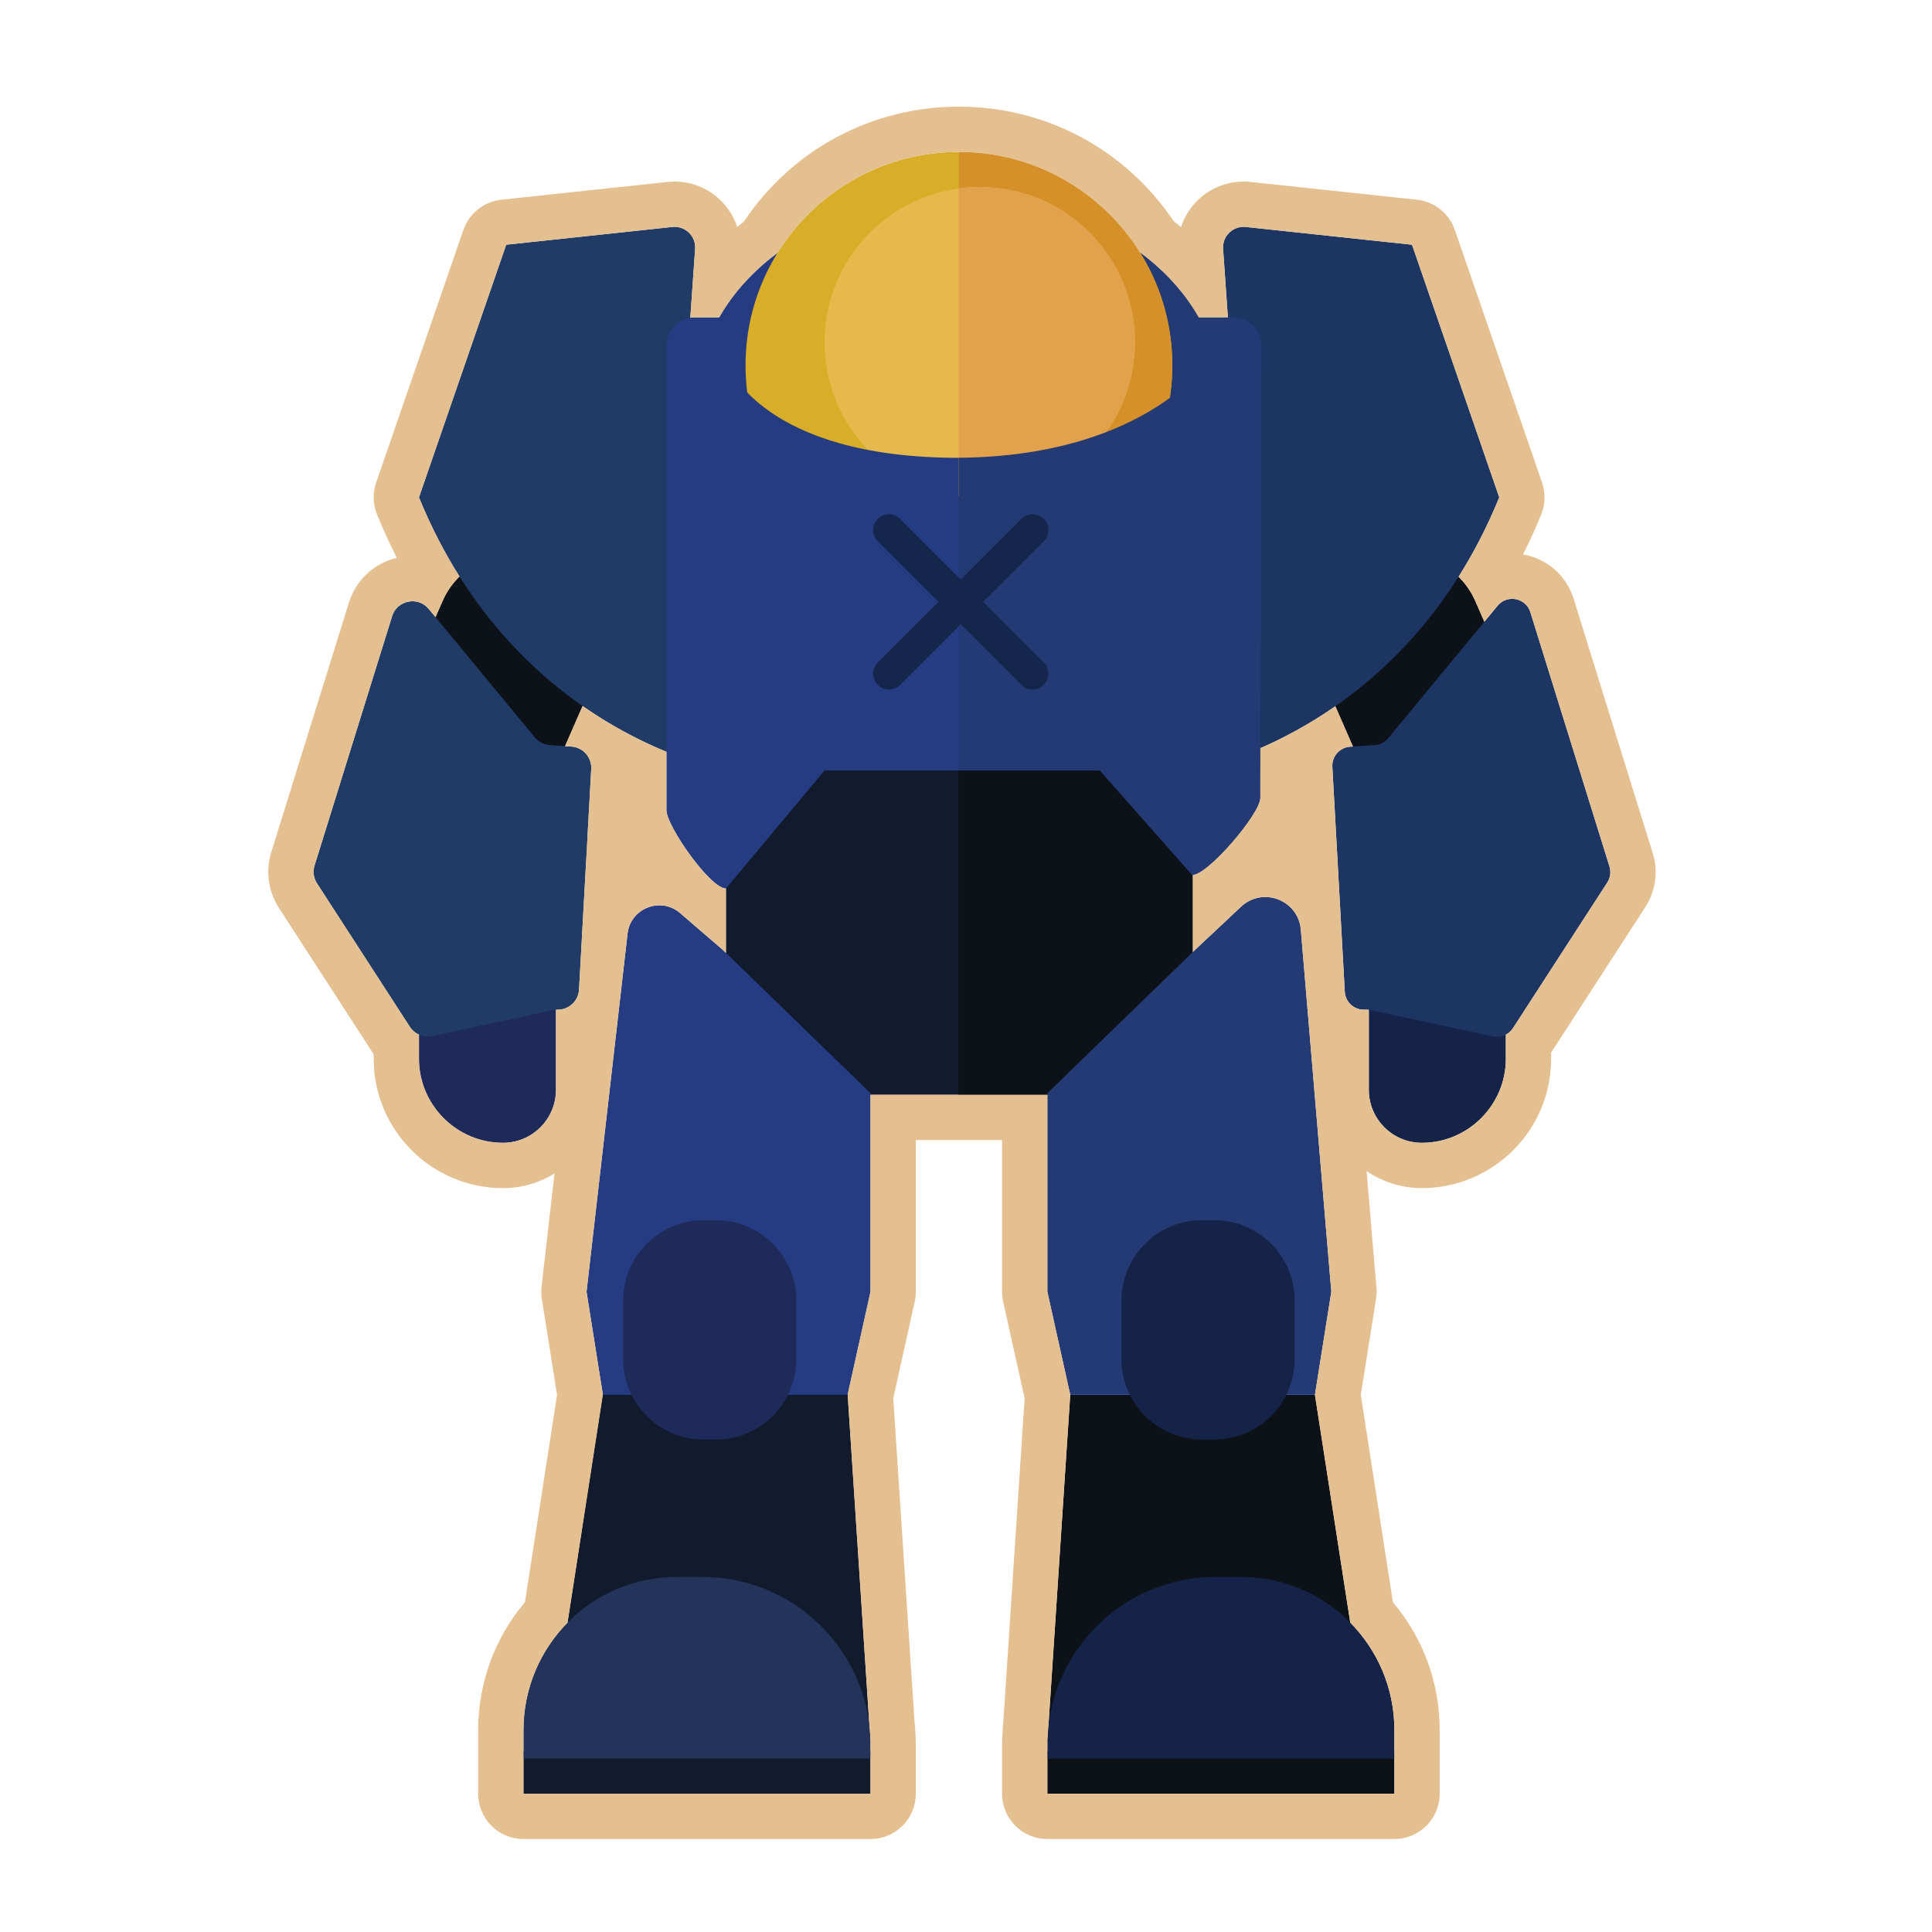 <?xml version="1.0" encoding="utf-8"?>
<!-- Generator: Adobe Illustrator 19.0.1, SVG Export Plug-In . SVG Version: 6.00 Build 0)  -->
<svg version="1.0" id="Слой_1" xmlns="http://www.w3.org/2000/svg" xmlns:xlink="http://www.w3.org/1999/xlink" x="0px" y="0px"
	 viewBox="0 0 256 256" enable-background="new 0 0 256 256" xml:space="preserve">
<g>
	<g>
		<path fill="#E4BF90" d="M79.966,114.324c-0.56,0.316-0.535-0.212-0.233,0.457c0.125,0.278,0.319,0.602,0.475,0.861
			c0.328,0.544,0.727,1.081,1.194,1.511c1.037,0.955,2.502,1.426,3.828,0.78c1.342-0.653,1.75-1.972,2.01-3.333
			c0.337-1.766,0.662-3.534,0.994-5.301c0.331-1.765-1.939-3.622-3.343-1.946c-1.83,2.185-2.515,4.802-1.906,7.6
			c0.547,2.514,4.404,1.45,3.857-1.063c-0.284-1.305,0.011-2.674,0.877-3.708c-1.114-0.649-2.229-1.297-3.343-1.946
			c-0.265,1.414-0.53,2.827-0.795,4.241c-0.062,0.329-0.546,1.741-0.384,1.999c0.36-0.044,0.72-0.087,1.08-0.131
			c-0.064-0.05-0.128-0.1-0.193-0.15c-0.039-0.206-0.4-0.547-0.513-0.744c-1.173-2.037-3.175-3.963-5.623-2.581
			C75.705,112.135,77.719,115.592,79.966,114.324L79.966,114.324z"/>
	</g>
</g>
<g>
	<g>
		<path fill="#E4BF90" d="M169.366,107.905c-0.438,1.848-0.877,3.696-1.315,5.544c-0.594,2.503,3.262,3.571,3.857,1.063
			c0.438-1.848,0.877-3.696,1.315-5.544C173.817,106.465,169.961,105.397,169.366,107.905L169.366,107.905z"/>
	</g>
</g>
<g>
	<g>
		<path fill="#0D1118" d="M194.557,103.608l-1.532,0.67c-5.268,2.304-11.464-0.121-13.768-5.389l-4.459-10.196
			c-2.304-5.268,0.121-11.464,5.389-13.768l1.532-0.67c5.268-2.304,11.464,0.121,13.768,5.389l4.459,10.196
			C202.251,95.109,199.825,101.304,194.557,103.608z"/>
	</g>
	<g>
		<path fill="#0D1118" d="M59.566,103.608l1.532,0.67c5.268,2.304,11.464-0.121,13.768-5.389l4.459-10.196
			c2.304-5.268-0.121-11.464-5.389-13.768l-1.532-0.67c-5.268-2.304-11.464,0.121-13.768,5.389l-4.459,10.196
			C51.872,95.109,54.297,101.304,59.566,103.608z"/>
	</g>
	<g>
		<path fill="#203B66" d="M92.107,32.978l-2.342,33.57l6.422,35.536c0,0-27.83-4.71-40.674-36.179l11.56-33.479l22.021-2.353
			C90.783,29.893,92.225,31.283,92.107,32.978z"/>
	</g>
	<g>
		<path fill="#1C3563" d="M162.066,32.978l2.342,33.57l-6.422,35.536c0,0,27.83-4.71,40.674-36.179L187.1,32.427l-22.021-2.353
			C163.39,29.893,161.948,31.283,162.066,32.978z"/>
	</g>
	<g>
		<ellipse fill="#253C83" cx="127.061" cy="52.898" rx="34.709" ry="26.893"/>
	</g>
	<g>
		<path fill="#233A74" d="M127.061,25.968c19.169,0,34.709,12.041,34.709,26.893s-15.54,26.893-34.709,26.893"/>
	</g>
	<g>
		<path fill="#121B2D" d="M155.325,81.206c-0.143-0.022-0.286-0.042-0.43-0.061c-0.273-0.498-0.873-0.847-1.567-0.847h-15.157
			c0.001-0.016-24.21-0.016-24.209,0h-13.438c-0.721,0-1.341,0.376-1.598,0.906c-0.005,0.001-0.01,0.001-0.015,0.002
			c-1.681,1.441-2.724,3.407-2.724,5.57v58.294h1.388c5.125,0,53.961,0,59.087,0h1.388V86.776
			C158.049,84.613,157.006,82.647,155.325,81.206z"/>
	</g>
	<g>
		<path fill="#0D1118" d="M155.325,81.206c-0.143-0.022-0.286-0.042-0.43-0.061c-0.273-0.498-0.873-0.847-1.567-0.847h-15.157
			c0-0.007-5.437-0.011-11.158-0.012v64.784c13.525,0,27.078,0,29.647,0h1.388V86.776C158.049,84.613,157.006,82.647,155.325,81.206
			z"/>
	</g>
	<g>
		<path fill="#253C83" d="M157.986,115.947l-12.243-13.862h-36.484l-13.072,15.651c-2.081,0-7.883-8.296-7.883-10.377V45.834
			c0-2.081,1.703-3.784,3.784-3.784h71.259c2.081,0,3.784,1.703,3.784,3.784l-0.139,59.897
			C166.991,107.812,160.067,115.947,157.986,115.947z"/>
	</g>
	<g>
		<path fill="#233A74" d="M163.346,42.05h-36.228v60.034h18.625l12.243,13.862c2.081,0,9.005-8.136,9.005-10.217l0.139-59.897
			C167.13,43.753,165.427,42.05,163.346,42.05z"/>
	</g>
	<g>
		<circle fill="#D8AD28" cx="127.061" cy="48.406" r="28.273"/>
	</g>
	<g>
		<path fill="#D69029" d="M127.061,20.133c15.615,0,28.273,12.658,28.273,28.273s-12.658,28.273-28.273,28.273"/>
	</g>
	<g>
		<circle fill="#E5B94B" cx="129.82" cy="45.345" r="20.561"/>
	</g>
	<g>
		<polygon fill="#0D1118" points="174.237,184.817 141.809,184.817 138.777,230.872 181.375,230.872 		"/>
	</g>
	<g>
		<g>
			<rect x="138.777" y="232.021" fill="#0D1118" width="45.986" height="5.658"/>
		</g>
	</g>
	<g>
		<g>
			<path fill="#162349" d="M164.468,208.954h-3.406c-12.308,0-22.285,9.977-22.285,22.285v1.782h45.986v-3.772
				C184.763,218.04,175.676,208.954,164.468,208.954z"/>
		</g>
	</g>
	<g>
		<path fill="#253C83" d="M96.487,48.406c0,0,4.518,12.257,30.559,12.257s32.507-12.257,32.507-12.257l-4.219,28.273l-36.619,5.95
			L94.476,62.179L96.487,48.406z"/>
	</g>
	<g>
		<polygon fill="#121B2D" points="79.885,184.569 112.313,184.569 115.346,230.872 72.747,230.872 		"/>
	</g>
	<g>
		<g>
			<rect x="69.36" y="232.021" fill="#121B2D" width="45.986" height="5.658"/>
		</g>
	</g>
	<g>
		<g>
			<path fill="#233359" d="M89.655,208.954h3.406c12.308,0,22.285,9.977,22.285,22.285v1.782H69.36v-3.772
				C69.36,218.04,78.446,208.954,89.655,208.954z"/>
		</g>
	</g>
	<path fill="#253C83" d="M95.803,125.887l-5.684-4.896c-2.573-2.217-6.578-0.651-6.965,2.724l-5.437,47.449l2.168,13.654h32.428
		l3.032-13.654v-26.309L95.803,125.887z"/>
	<g>
		<path fill="#1E2A5A" d="M93.197,190.742h1.699c5.842,0,10.622-4.78,10.622-10.622v-7.818c0-5.842-4.78-10.622-10.622-10.622
			h-1.699c-5.842,0-10.622,4.78-10.622,10.622v7.818C82.574,185.962,87.355,190.742,93.197,190.742z"/>
	</g>
	<path fill="#233A74" d="M172.365,123.181c-0.331-3.925-5.045-5.736-7.918-3.041l-6.127,5.748l-19.542,18.967v26.309l3.032,13.654
		h32.428l2.168-13.654L172.365,123.181z"/>
	<g>
		<path fill="#162349" d="M160.926,190.742h-1.699c-5.842,0-10.622-4.78-10.622-10.622v-7.818c0-5.842,4.78-10.622,10.622-10.622
			h1.699c5.842,0,10.622,4.78,10.622,10.622v7.818C171.548,185.962,166.768,190.742,160.926,190.742z"/>
	</g>
	<g>
		<g>
			<path fill="#162349" d="M188.401,151.43L188.401,151.43c-3.88,0-7.026-3.146-7.026-7.026v-33.942h18.157v29.837
				C199.532,146.421,194.523,151.43,188.401,151.43z"/>
		</g>
	</g>
	<g>
		<g>
			<path fill="#1E2A5A" d="M66.644,151.43L66.644,151.43c3.88,0,7.026-3.146,7.026-7.026v-33.942H55.513v29.837
				C55.513,146.421,60.522,151.43,66.644,151.43z"/>
		</g>
	</g>
	<g>
		<path fill="#E2A24B" d="M129.82,24.784c-0.952,0-1.888,0.07-2.806,0.196v40.731c0.918,0.125,1.853,0.196,2.806,0.196
			c11.355,0,20.561-9.205,20.561-20.561C150.381,33.99,141.175,24.784,129.82,24.784z"/>
	</g>
	<g>
		<path fill="#233A74" d="M127.014,60.657v20.508l30.577-1.273l3.065-32.723C160.656,47.17,152.492,60.448,127.014,60.657z"/>
	</g>
	<g>
		<g>
			<path fill="#14264B" d="M136.821,91.365c-0.537,0-1.074-0.205-1.483-0.614l-19.025-19.025c-0.819-0.819-0.819-2.148,0-2.967
				c0.819-0.819,2.148-0.819,2.967,0l19.025,19.025c0.819,0.819,0.819,2.148,0,2.967C137.894,91.16,137.357,91.365,136.821,91.365z"
				/>
		</g>
		<g>
			<path fill="#14264B" d="M117.796,91.365c-0.537,0-1.074-0.205-1.483-0.614c-0.819-0.819-0.819-2.148,0-2.967l19.025-19.025
				c0.819-0.819,2.148-0.819,2.967,0c0.819,0.819,0.819,2.148,0,2.967L119.279,90.75C118.87,91.16,118.333,91.365,117.796,91.365z"
				/>
		</g>
	</g>
	<g>
		<path fill="#1C3563" d="M180.705,133.79h0.402c0.178,0,0.356,0.019,0.53,0.056l16.197,3.485c1.022,0.22,2.074-0.215,2.643-1.093
			l12.498-19.302c0.406-0.627,0.513-1.402,0.291-2.116l-10.484-33.7c-0.594-1.91-3.071-2.397-4.345-0.855L183.948,97.81
			c-0.44,0.532-1.079,0.861-1.767,0.908l-3.299,0.228c-1.373,0.095-2.416,1.276-2.34,2.65l1.649,29.815
			C178.266,132.746,179.369,133.79,180.705,133.79z"/>
	</g>
	<g>
		<path fill="#203B66" d="M73.91,133.79h-0.085c-0.199,0-0.398,0.021-0.593,0.063l-15.962,3.435
			c-1.145,0.246-2.323-0.241-2.959-1.224l-12.308-19.009c-0.455-0.702-0.574-1.57-0.325-2.369l10.276-33.033
			c0.665-2.139,3.439-2.685,4.865-0.958L70.87,97.71c0.492,0.596,1.208,0.964,1.979,1.017l2.872,0.199
			c1.538,0.106,2.705,1.429,2.62,2.968l-1.617,29.233C76.642,132.621,75.407,133.79,73.91,133.79z"/>
	</g>
</g>
<g>
	<path fill="#E4BF90" d="M127.061,20.133c10.11,0,18.976,5.311,23.974,13.291c3.284,2.433,5.953,5.358,7.807,8.626h3.857
		l-0.633-9.072c-0.111-1.595,1.159-2.92,2.718-2.92c0.097,0,0.196,0.005,0.295,0.016l22.021,2.353l11.56,33.479
		c-1.594,3.905-3.419,7.396-5.393,10.519c0.912,0.901,1.677,1.978,2.22,3.219l1.199,2.741l1.75-2.12
		c0.515-0.624,1.227-0.915,1.931-0.915c1.038,0,2.06,0.633,2.414,1.771l10.484,33.7c0.222,0.713,0.116,1.489-0.291,2.116
		l-12.498,19.302c-0.24,0.371-0.57,0.657-0.944,0.854v3.206c0,6.122-5.009,11.131-11.131,11.131c-3.88,0-7.026-3.146-7.026-7.026
		v-10.585c-0.089-0.01-0.178-0.029-0.268-0.029h-0.402c-1.336,0-2.439-1.044-2.513-2.378l-1.649-29.815
		c-0.076-1.375,0.966-2.555,2.34-2.65l0.39-0.027c-0.004-0.01-0.01-0.02-0.015-0.03l-2.322-5.309
		c-3.574,2.487-6.995,4.276-9.929,5.554l-0.015,6.596c0,2.063-6.795,10.062-8.942,10.204v10.216l0.271-0.262l6.127-5.748
		c0.941-0.882,2.08-1.282,3.197-1.282c2.294,0,4.499,1.683,4.721,4.323l4.04,47.983l-2.168,13.654l4.679,30.188
		c3.613,3.664,5.847,8.691,5.847,14.244v3.772v4.658h-45.985v-4.658v-1.782c0-0.123,0.007-0.244,0.009-0.367h-0.009l0.015-0.228
		c0.017-0.627,0.056-1.248,0.123-1.861l2.895-43.966l-3.032-13.654V145.07c-3.732,0-7.748,0-11.763,0c-3.987,0-7.969,0-11.668,0
		v26.093l-3.032,13.654l2.895,43.966c0.067,0.613,0.106,1.234,0.123,1.861l0.015,0.228h-0.009c0.002,0.122,0.009,0.244,0.009,0.367
		v1.782v4.658H69.36v-4.658v-3.772c0-5.552,2.234-10.579,5.847-14.244l4.679-30.188l-2.168-13.654l5.437-47.449
		c0.263-2.296,2.201-3.755,4.223-3.755c0.95,0,1.919,0.322,2.742,1.031l5.684,4.896l0.384,0.373v-8.524
		c-2.081,0-7.883-8.296-7.883-10.377v-7.741c-3.176-1.301-7.044-3.234-11.104-6.064l-2.324,5.314l0.846,0.058
		c1.538,0.106,2.706,1.429,2.62,2.968l-1.617,29.233c-0.083,1.494-1.318,2.663-2.815,2.663h-0.084c-0.053,0-0.104,0.014-0.156,0.017
		v10.597c0,3.88-3.146,7.026-7.026,7.026c-6.122,0-11.131-5.009-11.131-11.131v-3.206c-0.479-0.218-0.902-0.566-1.201-1.029
		l-12.308-19.009c-0.455-0.702-0.574-1.57-0.326-2.37l10.276-33.033c0.396-1.274,1.541-1.983,2.703-1.983
		c0.789,0,1.586,0.327,2.163,1.025l0.887,1.074l0.93-2.125c0.549-1.256,1.324-2.344,2.25-3.251
		c-1.966-3.115-3.785-6.595-5.374-10.487l11.56-33.479l22.021-2.353c0.1-0.011,0.198-0.016,0.295-0.016
		c1.558,0,2.829,1.325,2.718,2.92l-0.638,9.135c0.203-0.034,0.407-0.063,0.619-0.063h3.214c1.845-3.238,4.49-6.139,7.742-8.557
		C108.033,25.474,116.921,20.133,127.061,20.133 M127.061,14.133c-11.541,0-22.108,5.672-28.494,15.232
		c-0.3,0.237-0.595,0.477-0.885,0.721c-0.391-1.199-1.04-2.314-1.913-3.25c-1.646-1.765-3.971-2.777-6.379-2.777
		c-0.311,0-0.625,0.017-0.933,0.05l-22.021,2.353c-2.313,0.247-4.274,1.809-5.034,4.008l-11.56,33.479
		c-0.475,1.376-0.434,2.878,0.116,4.226c0.801,1.961,1.679,3.878,2.626,5.739c-2.981,0.71-5.416,2.928-6.359,5.958l-10.276,33.033
		c-0.78,2.507-0.409,5.208,1.018,7.412l12.309,19.01c0.077,0.118,0.156,0.234,0.238,0.349v0.625c0,9.446,7.685,17.131,17.131,17.131
		c2.503,0,4.843-0.71,6.83-1.938l-1.717,14.989c-0.062,0.54-0.05,1.087,0.035,1.624l2.021,12.724l-4.259,27.475
		c-4.008,4.74-6.194,10.683-6.194,16.945v3.772v4.658c0,3.314,2.687,6,6,6h45.986c3.314,0,6-2.686,6-6v-4.658v-1.782
		c0-0.068-0.001-0.137-0.002-0.205c0.005-0.186,0.001-0.372-0.011-0.559l-0.007-0.113c-0.021-0.718-0.068-1.421-0.138-2.094
		l-2.83-42.988l2.846-12.816c0.095-0.427,0.143-0.863,0.143-1.301V151.07h5.668h5.763v20.093c0,0.438,0.048,0.874,0.143,1.301
		l2.846,12.816l-2.831,42.99c-0.07,0.673-0.116,1.377-0.138,2.097l-0.008,0.121c-0.012,0.183-0.015,0.366-0.01,0.548
		c-0.001,0.068-0.002,0.135-0.002,0.203v1.782v4.658c0,3.314,2.687,6,6,6h45.985c3.314,0,6-2.686,6-6v-4.658v-3.772
		c0-6.263-2.186-12.206-6.194-16.945l-4.258-27.475l2.021-12.724c0.076-0.478,0.094-0.963,0.053-1.444l-1.304-15.487
		c2.088,1.424,4.609,2.257,7.321,2.257c9.446,0,17.131-7.685,17.131-17.131v-0.829l12.479-19.272
		c1.378-2.129,1.737-4.739,0.982-7.161L208.51,79.338c-0.968-3.113-3.568-5.339-6.697-5.867c0.862-1.721,1.665-3.49,2.402-5.297
		c0.55-1.348,0.592-2.85,0.117-4.226l-11.56-33.479c-0.759-2.199-2.721-3.761-5.034-4.008l-22.021-2.353
		c-0.309-0.033-0.623-0.05-0.933-0.05c-2.408,0-4.733,1.012-6.379,2.777c-0.875,0.938-1.524,2.054-1.915,3.255
		c-0.323-0.272-0.653-0.54-0.988-0.804C149.109,19.776,138.561,14.133,127.061,14.133L127.061,14.133z M169.806,113.071
		c0.492-0.661,0.909-1.27,1.261-1.831l0.122,2.204C170.741,113.291,170.279,113.166,169.806,113.071L169.806,113.071z
		 M83.645,114.66l0.127-2.3c0.298,0.58,0.656,1.217,1.087,1.912C84.444,114.376,84.038,114.506,83.645,114.66L83.645,114.66z"/>
</g>
<g>
	<g>
		<path fill="#E4BF90" d="M81.826,115.944c2.574,0,2.578-4,0-4C79.252,111.944,79.248,115.944,81.826,115.944L81.826,115.944z"/>
	</g>
</g>
</svg>
